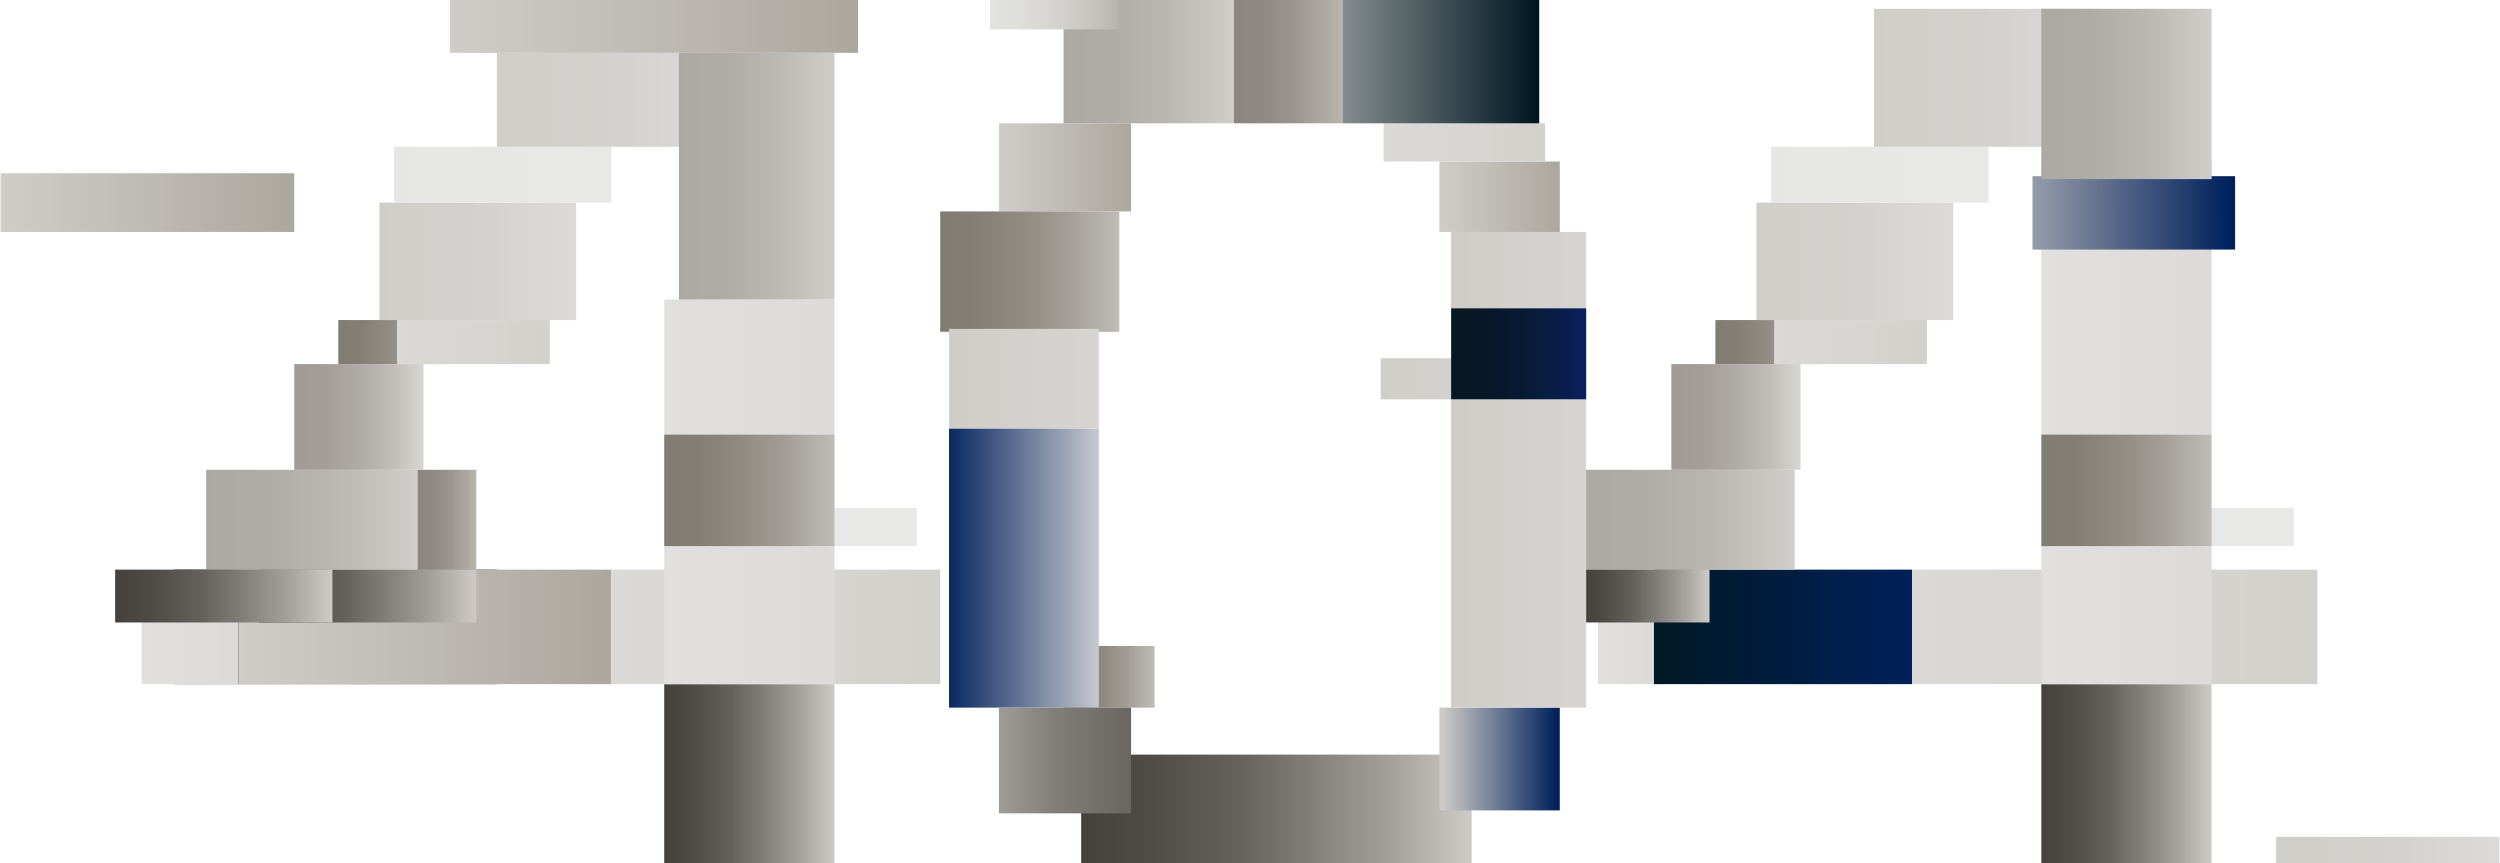 <svg viewBox="0 0 585 202" fill="none" xmlns="http://www.w3.org/2000/svg">
<path d="M40.687 133.293L40.687 160.088L116.265 160.088L116.265 133.293L40.687 133.293Z" fill="url(#paint0_linear_4317_41272)"/>
<path d="M55.803 133.293L55.803 160.088L143.061 160.088L143.061 133.293L55.803 133.293Z" fill="url(#paint1_linear_4317_41272)"/>
<path d="M155.428 160.088V202H195.279V160.088H155.428Z" fill="url(#paint2_linear_4317_41272)"/>
<path d="M143.061 133.293L143.061 160.088L220.014 160.088L220.014 133.293L143.061 133.293Z" fill="url(#paint3_linear_4317_41272)"/>
<path d="M33.129 140.85V160.088H55.803V140.85H33.129Z" fill="url(#paint4_linear_4317_41272)"/>
<path d="M60.612 133.292V145.66H111.456V133.292H60.612Z" fill="url(#paint5_linear_4317_41272)"/>
<path d="M48.245 109.932V133.293H97.714V109.932H48.245Z" fill="url(#paint6_linear_4317_41272)"/>
<path d="M97.714 109.932V133.293H111.456V109.932H97.714Z" fill="url(#paint7_linear_4317_41272)"/>
<path d="M79.163 74.891V85.197H104.585V74.891H79.163Z" fill="url(#paint8_linear_4317_41272)"/>
<path d="M92.905 74.891V85.197H128.633V74.891H92.905Z" fill="url(#paint9_linear_4317_41272)"/>
<path d="M68.857 85.197V109.932H99.088V85.197H68.857Z" fill="url(#paint10_linear_4317_41272)"/>
<path d="M26.945 133.292V145.66H77.789V133.292H26.945Z" fill="url(#paint11_linear_4317_41272)"/>
<path d="M88.782 47.408V74.891H134.816V47.408L88.782 47.408Z" fill="url(#paint12_linear_4317_41272)"/>
<path d="M0.15 40.538L0.15 54.279L68.857 54.279V40.538L0.15 40.538Z" fill="url(#paint13_linear_4317_41272)"/>
<path d="M92.218 34.354V47.408L143.061 47.408V34.354H92.218Z" fill="url(#paint14_linear_4317_41272)"/>
<path d="M116.265 12.367V34.354L169.857 34.354V12.367L116.265 12.367Z" fill="url(#paint15_linear_4317_41272)"/>
<path d="M105.272 3.91006e-05V12.367L200.776 12.367V3.91006e-05L105.272 3.91006e-05Z" fill="url(#paint16_linear_4317_41272)"/>
<path d="M160.925 118.864V127.796H172.605V118.864H160.925Z" fill="url(#paint17_linear_4317_41272)"/>
<path d="M172.605 118.864V127.796H214.517V118.864H172.605Z" fill="url(#paint18_linear_4317_41272)"/>
<path d="M155.428 127.796V160.088H195.279V127.796H155.428Z" fill="url(#paint19_linear_4317_41272)"/>
<path d="M155.428 70.082V101.687H195.279V70.082H155.428Z" fill="url(#paint20_linear_4317_41272)"/>
<path d="M155.428 101.687V127.796H195.279V101.687H155.428Z" fill="url(#paint21_linear_4317_41272)"/>
<path d="M158.864 12.367V70.082H195.279V12.367H158.864Z" fill="url(#paint22_linear_4317_41272)"/>
<path d="M386.973 133.293L386.973 160.088L447.435 160.088L447.435 133.293L386.973 133.293Z" fill="url(#paint23_linear_4317_41272)"/>
<path d="M477.667 160.088V202H517.517V160.088H477.667Z" fill="url(#paint24_linear_4317_41272)"/>
<path d="M447.435 133.293L447.435 160.088L542.252 160.088L542.252 133.293L447.435 133.293Z" fill="url(#paint25_linear_4317_41272)"/>
<path d="M373.918 140.85V160.088H386.973V140.85H373.918Z" fill="url(#paint26_linear_4317_41272)"/>
<path d="M370.483 109.932V133.293H419.952V109.932H370.483Z" fill="url(#paint27_linear_4317_41272)"/>
<path d="M401.401 74.891V85.197H426.823V74.891H401.401Z" fill="url(#paint28_linear_4317_41272)"/>
<path d="M415.143 74.891V85.197H450.871V74.891H415.143Z" fill="url(#paint29_linear_4317_41272)"/>
<path d="M391.095 85.197V109.932H421.327V85.197H391.095Z" fill="url(#paint30_linear_4317_41272)"/>
<path d="M370.483 133.293V145.66H400.027V133.293H370.483Z" fill="url(#paint31_linear_4317_41272)"/>
<path d="M411.02 47.408V74.891H457.054V47.408L411.02 47.408Z" fill="url(#paint32_linear_4317_41272)"/>
<path d="M414.456 34.354V47.408L465.299 47.408V34.354H414.456Z" fill="url(#paint33_linear_4317_41272)"/>
<path d="M438.503 2.061V34.354L492.095 34.354V2.061L438.503 2.061Z" fill="url(#paint34_linear_4317_41272)"/>
<path d="M483.163 118.864V127.796H494.844V118.864H483.163Z" fill="url(#paint35_linear_4317_41272)"/>
<path d="M494.844 118.864V127.796H536.755V118.864H494.844Z" fill="url(#paint36_linear_4317_41272)"/>
<path d="M477.667 127.796V160.088H517.517V127.796H477.667Z" fill="url(#paint37_linear_4317_41272)"/>
<path d="M477.667 37.789V101.687H517.517V37.789H477.667Z" fill="url(#paint38_linear_4317_41272)"/>
<path d="M475.605 41.225H523.014V58.401H475.605V41.225Z" fill="url(#paint39_linear_4317_41272)"/>
<path d="M477.667 101.687V127.796H517.517V101.687H477.667Z" fill="url(#paint40_linear_4317_41272)"/>
<path d="M477.667 2.061V41.912H517.517V2.061H477.667Z" fill="url(#paint41_linear_4317_41272)"/>
<path d="M339.565 54.279V72.143H371.17V54.279H339.565Z" fill="url(#paint42_linear_4317_41272)"/>
<path d="M336.816 37.789V54.279L364.986 54.279V37.789L336.816 37.789Z" fill="url(#paint43_linear_4317_41272)"/>
<path d="M233.755 28.857V49.469L264.673 49.469V28.857L233.755 28.857Z" fill="url(#paint44_linear_4317_41272)"/>
<path d="M248.871 151.156V165.585H270.17V151.156H248.871Z" fill="url(#paint45_linear_4317_41272)"/>
<path d="M323.762 28.857V37.789L361.551 37.789V28.857L323.762 28.857Z" fill="url(#paint46_linear_4317_41272)"/>
<path d="M220.014 49.469V77.639H261.925V49.469L220.014 49.469Z" fill="url(#paint47_linear_4317_41272)"/>
<path d="M222.075 76.952V100.313H257.116V76.952H222.075Z" fill="url(#paint48_linear_4317_41272)"/>
<path d="M222.075 100.313V165.585H257.116V100.313H222.075Z" fill="url(#paint49_linear_4317_41272)"/>
<path d="M252.993 176.578V202L344.374 202V176.578L252.993 176.578Z" fill="url(#paint50_linear_4317_41272)"/>
<path d="M248.871 -7.62939e-06V28.857L288.721 28.857V-7.62939e-06L248.871 -7.62939e-06Z" fill="url(#paint51_linear_4317_41272)"/>
<path d="M288.721 -7.62939e-06V28.857L314.143 28.857V-7.62939e-06L288.721 -7.62939e-06Z" fill="url(#paint52_linear_4317_41272)"/>
<path d="M314.143 0H360.177V28.857H314.143V0Z" fill="url(#paint53_linear_4317_41272)"/>
<path d="M336.816 165.585H364.986V189.633H336.816V165.585Z" fill="url(#paint54_linear_4317_41272)"/>
<path d="M231.694 -3.62396e-05V6.871L261.925 6.871V-3.62396e-05L231.694 -3.62396e-05Z" fill="url(#paint55_linear_4317_41272)"/>
<path d="M264.673 165.585L264.673 190.32L233.755 190.32L233.755 165.585L264.673 165.585Z" fill="url(#paint56_linear_4317_41272)"/>
<path d="M532.633 195.816V202H584.85V195.816H532.633Z" fill="url(#paint57_linear_4317_41272)"/>
<path d="M323.075 83.823V93.442H360.177V83.823H323.075Z" fill="url(#paint58_linear_4317_41272)"/>
<path d="M339.565 93.442V165.585H371.17V93.442H339.565Z" fill="url(#paint59_linear_4317_41272)"/>
<path d="M339.565 72.143V93.442H371.17V72.143H339.565Z" fill="url(#paint60_linear_4317_41272)"/>
<defs>
<linearGradient id="paint0_linear_4317_41272" x1="38.404" y1="146.69" x2="119.71" y2="146.69" gradientUnits="userSpaceOnUse">
<stop stop-color="#001823"/>
<stop offset="0.02" stop-color="#001824"/>
<stop offset="1" stop-color="#00215C"/>
</linearGradient>
<linearGradient id="paint1_linear_4317_41272" x1="53.176" y1="146.69" x2="147.044" y2="146.69" gradientUnits="userSpaceOnUse">
<stop stop-color="#D1CDCA"/>
<stop offset="1" stop-color="#AAA69D"/>
</linearGradient>
<linearGradient id="paint2_linear_4317_41272" x1="125.114" y1="181.048" x2="232.743" y2="181.048" gradientUnits="userSpaceOnUse">
<stop offset="0.21" stop-color="#403C37"/>
<stop offset="0.28" stop-color="#44403B"/>
<stop offset="0.35" stop-color="#504C47"/>
<stop offset="0.43" stop-color="#65615C"/>
<stop offset="0.5" stop-color="#827E79"/>
<stop offset="0.58" stop-color="#A6A39F"/>
<stop offset="0.65" stop-color="#CDCAC6"/>
</linearGradient>
<linearGradient id="paint3_linear_4317_41272" x1="140.735" y1="146.69" x2="223.521" y2="146.69" gradientUnits="userSpaceOnUse">
<stop stop-color="#DBD9D6"/>
<stop offset="0.6" stop-color="#D7D5D1"/>
<stop offset="0.99" stop-color="#D1D0CB"/>
</linearGradient>
<linearGradient id="paint4_linear_4317_41272" x1="15.88" y1="150.469" x2="77.118" y2="150.469" gradientUnits="userSpaceOnUse">
<stop offset="0.21" stop-color="#E1E1DF"/>
<stop offset="0.54" stop-color="#DEDCDB"/>
<stop offset="0.61" stop-color="#DDDBDA"/>
</linearGradient>
<linearGradient id="paint5_linear_4317_41272" x1="21.935" y1="139.476" x2="159.253" y2="139.476" gradientUnits="userSpaceOnUse">
<stop offset="0.21" stop-color="#403C37"/>
<stop offset="0.28" stop-color="#44403B"/>
<stop offset="0.35" stop-color="#504C47"/>
<stop offset="0.43" stop-color="#65615C"/>
<stop offset="0.5" stop-color="#827E79"/>
<stop offset="0.58" stop-color="#A6A39F"/>
<stop offset="0.65" stop-color="#CDCAC6"/>
</linearGradient>
<linearGradient id="paint6_linear_4317_41272" x1="46.75" y1="121.612" x2="99.967" y2="121.612" gradientUnits="userSpaceOnUse">
<stop stop-color="#ACA8A3"/>
<stop offset="0.3" stop-color="#AFACA7"/>
<stop offset="0.61" stop-color="#BBB8B3"/>
<stop offset="0.93" stop-color="#CECCC8"/>
<stop offset="1" stop-color="#D3D2CE"/>
</linearGradient>
<linearGradient id="paint7_linear_4317_41272" x1="97.299" y1="121.612" x2="112.081" y2="121.612" gradientUnits="userSpaceOnUse">
<stop stop-color="#8A8580"/>
<stop offset="0.27" stop-color="#8E8984"/>
<stop offset="0.55" stop-color="#9A9590"/>
<stop offset="0.83" stop-color="#AEAAA4"/>
<stop offset="0.99" stop-color="#BDBAB4"/>
</linearGradient>
<linearGradient id="paint8_linear_4317_41272" x1="78.396" y1="80.044" x2="105.743" y2="80.044" gradientUnits="userSpaceOnUse">
<stop stop-color="#807C72"/>
<stop offset="0.22" stop-color="#837F76"/>
<stop offset="0.45" stop-color="#8F8B82"/>
<stop offset="0.69" stop-color="#A29E97"/>
<stop offset="0.93" stop-color="#BCB9B4"/>
<stop offset="1" stop-color="#C6C3BF"/>
</linearGradient>
<linearGradient id="paint9_linear_4317_41272" x1="91.825" y1="80.044" x2="130.26" y2="80.044" gradientUnits="userSpaceOnUse">
<stop stop-color="#DBD9D6"/>
<stop offset="0.6" stop-color="#D7D5D1"/>
<stop offset="0.99" stop-color="#D1D0CB"/>
</linearGradient>
<linearGradient id="paint10_linear_4317_41272" x1="67.945" y1="97.562" x2="100.466" y2="97.562" gradientUnits="userSpaceOnUse">
<stop stop-color="#9F9A93"/>
<stop offset="0.23" stop-color="#A29D97"/>
<stop offset="0.48" stop-color="#ADA9A3"/>
<stop offset="0.73" stop-color="#C0BDB8"/>
<stop offset="0.98" stop-color="#D9D8D5"/>
<stop offset="0.99" stop-color="#DCDBD8"/>
</linearGradient>
<linearGradient id="paint11_linear_4317_41272" x1="-11.732" y1="139.477" x2="125.589" y2="139.477" gradientUnits="userSpaceOnUse">
<stop offset="0.21" stop-color="#403C37"/>
<stop offset="0.28" stop-color="#44403B"/>
<stop offset="0.35" stop-color="#504C47"/>
<stop offset="0.43" stop-color="#65615C"/>
<stop offset="0.5" stop-color="#827E79"/>
<stop offset="0.58" stop-color="#A6A39F"/>
<stop offset="0.65" stop-color="#CDCAC6"/>
</linearGradient>
<linearGradient id="paint12_linear_4317_41272" x1="87.391" y1="61.15" x2="136.913" y2="61.15" gradientUnits="userSpaceOnUse">
<stop stop-color="#CFCEC9"/>
<stop offset="0.46" stop-color="#D2D1CD"/>
<stop offset="0.94" stop-color="#DBDAD9"/>
<stop offset="1" stop-color="#DDDCDC"/>
</linearGradient>
<linearGradient id="paint13_linear_4317_41272" x1="-1.927" y1="47.408" x2="71.986" y2="47.408" gradientUnits="userSpaceOnUse">
<stop stop-color="#D1CDCA"/>
<stop offset="1" stop-color="#AAA69D"/>
</linearGradient>
<linearGradient id="paint14_linear_4317_41272" x1="53.54" y1="40.886" x2="190.861" y2="40.886" gradientUnits="userSpaceOnUse">
<stop offset="0.21" stop-color="#E6E7E5"/>
<stop offset="0.61" stop-color="#E8E8E6"/>
</linearGradient>
<linearGradient id="paint15_linear_4317_41272" x1="114.646" y1="23.361" x2="172.298" y2="23.361" gradientUnits="userSpaceOnUse">
<stop stop-color="#CFCEC9"/>
<stop offset="0.46" stop-color="#D2D1CD"/>
<stop offset="0.94" stop-color="#DBDAD9"/>
<stop offset="1" stop-color="#DDDCDC"/>
</linearGradient>
<linearGradient id="paint16_linear_4317_41272" x1="102.386" y1="6.184" x2="205.124" y2="6.184" gradientUnits="userSpaceOnUse">
<stop stop-color="#D1CDCA"/>
<stop offset="1" stop-color="#AAA69D"/>
</linearGradient>
<linearGradient id="paint17_linear_4317_41272" x1="152.043" y1="123.33" x2="183.585" y2="123.33" gradientUnits="userSpaceOnUse">
<stop offset="0.13" stop-color="#E8E6E1"/>
<stop offset="0.37" stop-color="#E4E1DC"/>
<stop offset="0.63" stop-color="#D8D5D0"/>
<stop offset="0.89" stop-color="#C6C1BB"/>
<stop offset="1" stop-color="#BCB7B0"/>
</linearGradient>
<linearGradient id="paint18_linear_4317_41272" x1="140.721" y1="123.33" x2="253.921" y2="123.33" gradientUnits="userSpaceOnUse">
<stop stop-color="#E5E7E7"/>
<stop offset="0.84" stop-color="#E9E9E7"/>
<stop offset="0.92" stop-color="#EAEAE8"/>
</linearGradient>
<linearGradient id="paint19_linear_4317_41272" x1="125.115" y1="143.945" x2="232.743" y2="143.945" gradientUnits="userSpaceOnUse">
<stop offset="0.21" stop-color="#E1E1DF"/>
<stop offset="0.54" stop-color="#DEDCDB"/>
<stop offset="0.61" stop-color="#DDDBDA"/>
</linearGradient>
<linearGradient id="paint20_linear_4317_41272" x1="125.115" y1="85.887" x2="232.743" y2="85.887" gradientUnits="userSpaceOnUse">
<stop offset="0.21" stop-color="#E1E1DF"/>
<stop offset="0.54" stop-color="#DEDCDB"/>
<stop offset="0.61" stop-color="#DDDBDA"/>
</linearGradient>
<linearGradient id="paint21_linear_4317_41272" x1="154.227" y1="114.744" x2="197.096" y2="114.744" gradientUnits="userSpaceOnUse">
<stop stop-color="#807C72"/>
<stop offset="0.22" stop-color="#837F76"/>
<stop offset="0.45" stop-color="#8F8B82"/>
<stop offset="0.69" stop-color="#A29E97"/>
<stop offset="0.93" stop-color="#BCB9B4"/>
<stop offset="1" stop-color="#C6C3BF"/>
</linearGradient>
<linearGradient id="paint22_linear_4317_41272" x1="157.763" y1="41.224" x2="196.937" y2="41.224" gradientUnits="userSpaceOnUse">
<stop stop-color="#ACA8A3"/>
<stop offset="0.3" stop-color="#AFACA7"/>
<stop offset="0.61" stop-color="#BBB8B3"/>
<stop offset="0.93" stop-color="#CECCC8"/>
<stop offset="1" stop-color="#D3D2CE"/>
</linearGradient>
<linearGradient id="paint23_linear_4317_41272" x1="385.146" y1="146.691" x2="450.191" y2="146.691" gradientUnits="userSpaceOnUse">
<stop stop-color="#001823"/>
<stop offset="0.02" stop-color="#001824"/>
<stop offset="1" stop-color="#00215C"/>
</linearGradient>
<linearGradient id="paint24_linear_4317_41272" x1="447.352" y1="181.048" x2="554.982" y2="181.048" gradientUnits="userSpaceOnUse">
<stop offset="0.21" stop-color="#403C37"/>
<stop offset="0.28" stop-color="#44403B"/>
<stop offset="0.35" stop-color="#504C47"/>
<stop offset="0.43" stop-color="#65615C"/>
<stop offset="0.5" stop-color="#827E79"/>
<stop offset="0.58" stop-color="#A6A39F"/>
<stop offset="0.65" stop-color="#CDCAC6"/>
</linearGradient>
<linearGradient id="paint25_linear_4317_41272" x1="444.569" y1="146.691" x2="546.574" y2="146.691" gradientUnits="userSpaceOnUse">
<stop stop-color="#DBD9D6"/>
<stop offset="0.6" stop-color="#D7D5D1"/>
<stop offset="0.99" stop-color="#D1D0CB"/>
</linearGradient>
<linearGradient id="paint26_linear_4317_41272" x1="363.987" y1="150.469" x2="399.245" y2="150.469" gradientUnits="userSpaceOnUse">
<stop offset="0.21" stop-color="#E1E1DF"/>
<stop offset="0.54" stop-color="#DEDCDB"/>
<stop offset="0.61" stop-color="#DDDBDA"/>
</linearGradient>
<linearGradient id="paint27_linear_4317_41272" x1="368.988" y1="121.612" x2="422.206" y2="121.612" gradientUnits="userSpaceOnUse">
<stop stop-color="#ACA8A3"/>
<stop offset="0.3" stop-color="#AFACA7"/>
<stop offset="0.61" stop-color="#BBB8B3"/>
<stop offset="0.93" stop-color="#CECCC8"/>
<stop offset="1" stop-color="#D3D2CE"/>
</linearGradient>
<linearGradient id="paint28_linear_4317_41272" x1="400.634" y1="80.044" x2="427.981" y2="80.044" gradientUnits="userSpaceOnUse">
<stop stop-color="#807C72"/>
<stop offset="0.22" stop-color="#837F76"/>
<stop offset="0.45" stop-color="#8F8B82"/>
<stop offset="0.69" stop-color="#A29E97"/>
<stop offset="0.93" stop-color="#BCB9B4"/>
<stop offset="1" stop-color="#C6C3BF"/>
</linearGradient>
<linearGradient id="paint29_linear_4317_41272" x1="414.063" y1="80.044" x2="452.498" y2="80.044" gradientUnits="userSpaceOnUse">
<stop stop-color="#DBD9D6"/>
<stop offset="0.6" stop-color="#D7D5D1"/>
<stop offset="0.99" stop-color="#D1D0CB"/>
</linearGradient>
<linearGradient id="paint30_linear_4317_41272" x1="390.183" y1="97.562" x2="422.704" y2="97.562" gradientUnits="userSpaceOnUse">
<stop stop-color="#9F9A93"/>
<stop offset="0.23" stop-color="#A29D97"/>
<stop offset="0.48" stop-color="#ADA9A3"/>
<stop offset="0.73" stop-color="#C0BDB8"/>
<stop offset="0.98" stop-color="#D9D8D5"/>
<stop offset="0.99" stop-color="#DCDBD8"/>
</linearGradient>
<linearGradient id="paint31_linear_4317_41272" x1="348.008" y1="139.477" x2="427.803" y2="139.477" gradientUnits="userSpaceOnUse">
<stop offset="0.21" stop-color="#403C37"/>
<stop offset="0.28" stop-color="#44403B"/>
<stop offset="0.35" stop-color="#504C47"/>
<stop offset="0.43" stop-color="#65615C"/>
<stop offset="0.5" stop-color="#827E79"/>
<stop offset="0.58" stop-color="#A6A39F"/>
<stop offset="0.65" stop-color="#CDCAC6"/>
</linearGradient>
<linearGradient id="paint32_linear_4317_41272" x1="409.629" y1="61.15" x2="459.151" y2="61.15" gradientUnits="userSpaceOnUse">
<stop stop-color="#CFCEC9"/>
<stop offset="0.46" stop-color="#D2D1CD"/>
<stop offset="0.94" stop-color="#DBDAD9"/>
<stop offset="1" stop-color="#DDDCDC"/>
</linearGradient>
<linearGradient id="paint33_linear_4317_41272" x1="375.778" y1="40.886" x2="513.099" y2="40.886" gradientUnits="userSpaceOnUse">
<stop offset="0.21" stop-color="#E6E7E5"/>
<stop offset="0.61" stop-color="#E8E8E6"/>
</linearGradient>
<linearGradient id="paint34_linear_4317_41272" x1="436.884" y1="18.208" x2="494.536" y2="18.208" gradientUnits="userSpaceOnUse">
<stop stop-color="#CFCEC9"/>
<stop offset="0.46" stop-color="#D2D1CD"/>
<stop offset="0.94" stop-color="#DBDAD9"/>
<stop offset="1" stop-color="#DDDCDC"/>
</linearGradient>
<linearGradient id="paint35_linear_4317_41272" x1="474.281" y1="123.33" x2="505.824" y2="123.33" gradientUnits="userSpaceOnUse">
<stop offset="0.13" stop-color="#E8E6E1"/>
<stop offset="0.37" stop-color="#E4E1DC"/>
<stop offset="0.63" stop-color="#D8D5D0"/>
<stop offset="0.89" stop-color="#C6C1BB"/>
<stop offset="1" stop-color="#BCB7B0"/>
</linearGradient>
<linearGradient id="paint36_linear_4317_41272" x1="462.96" y1="123.33" x2="576.159" y2="123.33" gradientUnits="userSpaceOnUse">
<stop stop-color="#E5E7E7"/>
<stop offset="0.84" stop-color="#E9E9E7"/>
<stop offset="0.92" stop-color="#EAEAE8"/>
</linearGradient>
<linearGradient id="paint37_linear_4317_41272" x1="447.354" y1="143.945" x2="554.981" y2="143.945" gradientUnits="userSpaceOnUse">
<stop offset="0.21" stop-color="#E1E1DF"/>
<stop offset="0.54" stop-color="#DEDCDB"/>
<stop offset="0.61" stop-color="#DDDBDA"/>
</linearGradient>
<linearGradient id="paint38_linear_4317_41272" x1="447.354" y1="69.744" x2="554.981" y2="69.744" gradientUnits="userSpaceOnUse">
<stop offset="0.21" stop-color="#E1E1DF"/>
<stop offset="0.54" stop-color="#DEDCDB"/>
<stop offset="0.61" stop-color="#DDDBDA"/>
</linearGradient>
<linearGradient id="paint39_linear_4317_41272" x1="458.119" y1="40.467" x2="521.951" y2="40.408" gradientUnits="userSpaceOnUse">
<stop stop-color="#CDCAC6"/>
<stop offset="1" stop-color="#00215C"/>
</linearGradient>
<linearGradient id="paint40_linear_4317_41272" x1="476.465" y1="114.744" x2="519.334" y2="114.744" gradientUnits="userSpaceOnUse">
<stop stop-color="#807C72"/>
<stop offset="0.22" stop-color="#837F76"/>
<stop offset="0.45" stop-color="#8F8B82"/>
<stop offset="0.69" stop-color="#A29E97"/>
<stop offset="0.93" stop-color="#BCB9B4"/>
<stop offset="1" stop-color="#C6C3BF"/>
</linearGradient>
<linearGradient id="paint41_linear_4317_41272" x1="476.462" y1="21.986" x2="519.332" y2="21.986" gradientUnits="userSpaceOnUse">
<stop stop-color="#ACA8A3"/>
<stop offset="0.3" stop-color="#AFACA7"/>
<stop offset="0.61" stop-color="#BBB8B3"/>
<stop offset="0.93" stop-color="#CECCC8"/>
<stop offset="1" stop-color="#D3D2CE"/>
</linearGradient>
<linearGradient id="paint42_linear_4317_41272" x1="338.61" y1="63.209" x2="372.609" y2="63.209" gradientUnits="userSpaceOnUse">
<stop stop-color="#CFCCC8"/>
<stop offset="1" stop-color="#D7D5D2"/>
</linearGradient>
<linearGradient id="paint43_linear_4317_41272" x1="335.965" y1="46.034" x2="366.269" y2="46.034" gradientUnits="userSpaceOnUse">
<stop stop-color="#D1CDCA"/>
<stop offset="1" stop-color="#AAA69D"/>
</linearGradient>
<linearGradient id="paint44_linear_4317_41272" x1="232.82" y1="39.163" x2="266.08" y2="39.163" gradientUnits="userSpaceOnUse">
<stop stop-color="#D1CDCA"/>
<stop offset="1" stop-color="#AAA69D"/>
</linearGradient>
<linearGradient id="paint45_linear_4317_41272" x1="248.228" y1="158.378" x2="271.14" y2="158.378" gradientUnits="userSpaceOnUse">
<stop stop-color="#807C72"/>
<stop offset="0.22" stop-color="#837F76"/>
<stop offset="0.45" stop-color="#8F8B82"/>
<stop offset="0.69" stop-color="#A29E97"/>
<stop offset="0.93" stop-color="#BCB9B4"/>
<stop offset="1" stop-color="#C6C3BF"/>
</linearGradient>
<linearGradient id="paint46_linear_4317_41272" x1="322.62" y1="33.323" x2="363.272" y2="33.323" gradientUnits="userSpaceOnUse">
<stop stop-color="#DBD9D6"/>
<stop offset="0.6" stop-color="#D7D5D1"/>
<stop offset="0.99" stop-color="#D1D0CB"/>
</linearGradient>
<linearGradient id="paint47_linear_4317_41272" x1="218.75" y1="63.558" x2="263.836" y2="63.558" gradientUnits="userSpaceOnUse">
<stop stop-color="#807C72"/>
<stop offset="0.22" stop-color="#837F76"/>
<stop offset="0.45" stop-color="#8F8B82"/>
<stop offset="0.69" stop-color="#A29E97"/>
<stop offset="0.93" stop-color="#BCB9B4"/>
<stop offset="1" stop-color="#C6C3BF"/>
</linearGradient>
<linearGradient id="paint48_linear_4317_41272" x1="221.018" y1="88.63" x2="258.712" y2="88.63" gradientUnits="userSpaceOnUse">
<stop stop-color="#CFCCC8"/>
<stop offset="1" stop-color="#D7D5D2"/>
</linearGradient>
<linearGradient id="paint49_linear_4317_41272" x1="261.373" y1="164.122" x2="220.479" y2="164.122" gradientUnits="userSpaceOnUse">
<stop stop-color="#DDDCDC"/>
<stop offset="1" stop-color="#00215C"/>
</linearGradient>
<linearGradient id="paint50_linear_4317_41272" x1="183.479" y1="189.289" x2="430.28" y2="189.289" gradientUnits="userSpaceOnUse">
<stop offset="0.21" stop-color="#403C37"/>
<stop offset="0.28" stop-color="#44403B"/>
<stop offset="0.35" stop-color="#504C47"/>
<stop offset="0.43" stop-color="#65615C"/>
<stop offset="0.5" stop-color="#827E79"/>
<stop offset="0.58" stop-color="#A6A39F"/>
<stop offset="0.65" stop-color="#CDCAC6"/>
</linearGradient>
<linearGradient id="paint51_linear_4317_41272" x1="247.666" y1="14.429" x2="290.536" y2="14.429" gradientUnits="userSpaceOnUse">
<stop stop-color="#ACA8A3"/>
<stop offset="0.3" stop-color="#AFACA7"/>
<stop offset="0.61" stop-color="#BBB8B3"/>
<stop offset="0.93" stop-color="#CECCC8"/>
<stop offset="1" stop-color="#D3D2CE"/>
</linearGradient>
<linearGradient id="paint52_linear_4317_41272" x1="287.953" y1="14.429" x2="315.3" y2="14.429" gradientUnits="userSpaceOnUse">
<stop stop-color="#8A8580"/>
<stop offset="0.27" stop-color="#8E8984"/>
<stop offset="0.55" stop-color="#9A9590"/>
<stop offset="0.83" stop-color="#AEAAA4"/>
<stop offset="0.99" stop-color="#BDBAB4"/>
</linearGradient>
<linearGradient id="paint53_linear_4317_41272" x1="288.703" y1="-1.315" x2="359.145" y2="-1.315" gradientUnits="userSpaceOnUse">
<stop stop-color="#CFCEC9"/>
<stop offset="1" stop-color="#001823"/>
</linearGradient>
<linearGradient id="paint54_linear_4317_41272" x1="337.667" y1="164.49" x2="364.355" y2="164.49" gradientUnits="userSpaceOnUse">
<stop stop-color="#CDCAC6"/>
<stop offset="1" stop-color="#00215C"/>
</linearGradient>
<linearGradient id="paint55_linear_4317_41272" x1="208.698" y1="3.438" x2="290.352" y2="3.438" gradientUnits="userSpaceOnUse">
<stop offset="0.23" stop-color="#E3E3E1"/>
<stop offset="0.35" stop-color="#DFDFDC"/>
<stop offset="0.47" stop-color="#D4D3D0"/>
<stop offset="0.59" stop-color="#C2C1BB"/>
<stop offset="0.71" stop-color="#A9A79E"/>
<stop offset="0.75" stop-color="#A09D93"/>
</linearGradient>
<linearGradient id="paint56_linear_4317_41272" x1="288.194" y1="177.956" x2="204.695" y2="177.956" gradientUnits="userSpaceOnUse">
<stop offset="0.246" stop-color="#65615C"/>
<stop offset="0.5" stop-color="#827E79"/>
<stop offset="0.689" stop-color="#A6A39F"/>
<stop offset="0.824" stop-color="#CDCAC6"/>
</linearGradient>
<linearGradient id="paint57_linear_4317_41272" x1="531.054" y1="198.908" x2="587.229" y2="198.908" gradientUnits="userSpaceOnUse">
<stop stop-color="#CFCEC9"/>
<stop offset="0.46" stop-color="#D2D1CD"/>
<stop offset="0.94" stop-color="#DBDAD9"/>
<stop offset="1" stop-color="#DDDCDC"/>
</linearGradient>
<linearGradient id="paint58_linear_4317_41272" x1="321.954" y1="88.633" x2="361.867" y2="88.633" gradientUnits="userSpaceOnUse">
<stop stop-color="#CFCEC9"/>
<stop offset="0.46" stop-color="#D2D1CD"/>
<stop offset="0.94" stop-color="#DBDAD9"/>
<stop offset="1" stop-color="#DDDCDC"/>
</linearGradient>
<linearGradient id="paint59_linear_4317_41272" x1="338.61" y1="129.505" x2="372.609" y2="129.505" gradientUnits="userSpaceOnUse">
<stop stop-color="#CFCCC8"/>
<stop offset="1" stop-color="#D7D5D2"/>
</linearGradient>
<linearGradient id="paint60_linear_4317_41272" x1="325.418" y1="82.793" x2="372.143" y2="82.793" gradientUnits="userSpaceOnUse">
<stop offset="0.27" stop-color="#061822"/>
<stop offset="0.45" stop-color="#061826"/>
<stop offset="0.64" stop-color="#071A32"/>
<stop offset="0.83" stop-color="#081D47"/>
<stop offset="1" stop-color="#0A2161"/>
</linearGradient>
</defs>
</svg>
